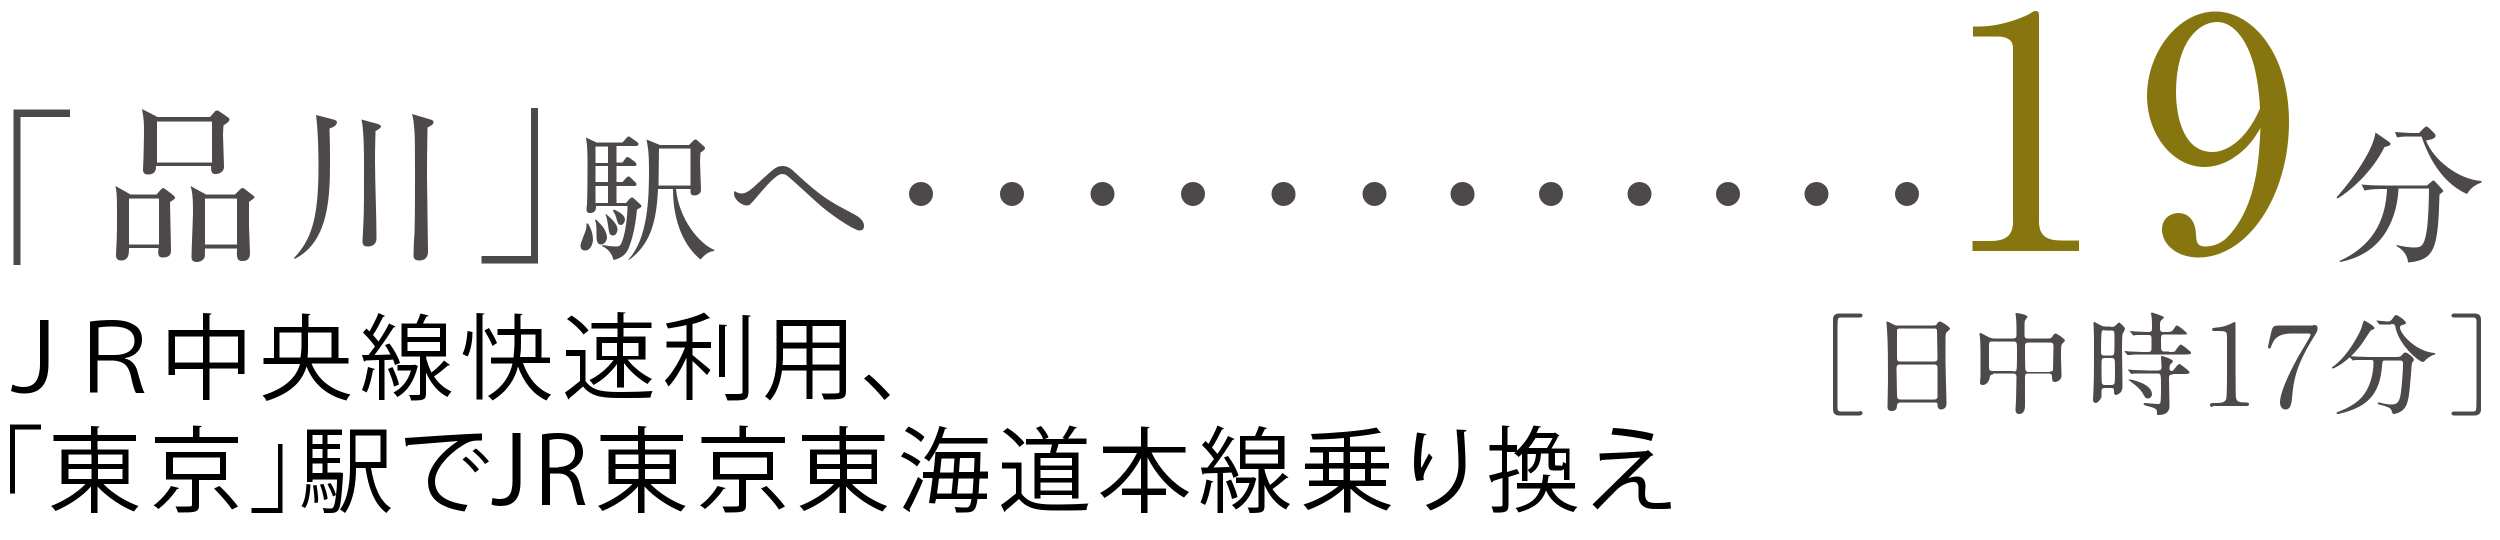 <svg version="1.1" id="レイヤー_1" xmlns="http://www.w3.org/2000/svg" x="0" y="0" viewBox="0 0 500 108" xml:space="preserve"><style>.st0{fill:#4c4948}</style><path class="st0" d="M371.9 82.2c.2 0 .6 0 .6.4s-.4.5-.7.5h-3.9c-.3 0-1.3 0-1.3-1.2v-18c0-.8.4-1.2 1.3-1.2h4c.2 0 .6 0 .6.4s-.4.4-.6.4h-3.8c-.1 0-.4 0-.5.3-.1.2-.1 2.2-.1 2.6v15.3c0 .3.2.6.6.6h3.8zm8.2-1.7c-.1 0-.6 0-.7.5 0 .6-.1 1.2-1.1 1.2-.7 0-.8-.5-.8-.8 0-.1.1-4.6.1-5.4 0-2.4 0-7.8-.2-10.1 0-.2-.1-1.1-.1-1.4 0-.1 0-.2.1-.2s.2 0 1.1.5c.6.3.7.3 1.1.3h6.9c.5 0 .7 0 .8-.2.3-.5.4-.6.7-.6.3 0 2 1.1 2 1.4 0 .2-.1.2-.5.6-.3.2-.4.4-.4 1.5v4.8c0 1.3.2 7 .2 8.1 0 .8-.5 1.2-1.1 1.2-.1 0-.7 0-.7-.9 0-.4 0-.5-.5-.5h-6.9zm6.7-8.2c.7 0 .7-.4.7-.7 0-.3-.1-5.5-.1-5.6-.1-.3-.4-.3-.6-.3h-6.9c-.3 0-.5.2-.5.3v5.5c0 .4 0 .8.6.8h6.8zm0 7.6c.2 0 .6 0 .7-.5v-5.6c0-.5 0-.9-.7-.9H380c-.6 0-.7.3-.7.8 0 .7.1 4.4.1 5.2 0 .7.1 1 .7 1h6.7zm11.8-5c-.6 0-.6.3-.7.8-.1.6-.7 1.3-1.3 1.3-.6 0-.6-.3-.6-.6 0-.2.1-.9.1-1.1v-3.6c0-1.4 0-2.9-.1-4.1 0-.1-.1-.7-.1-.8 0-.1 0-.2.1-.2.2 0 .4.1 1.7.8.4.2.7.3 1.2.3h3.7c.7 0 .7-.4.7-.8 0-.7 0-2.7-.1-3.4 0-.1-.1-.7-.1-.8 0-.1.1-.1.2-.1.2 0 2.2.3 2.2.8 0 .1-.5.6-.5.7-.1.4-.1.6-.1 2.9 0 .3 0 .7.6.7h4.2c.2 0 .5 0 .7-.3.4-.6.5-.7.7-.7.3 0 1.9 1.1 1.9 1.4 0 .1-.5.6-.6.7-.2.3-.2.6-.2 2.8 0 .5.1 2.7.1 3.2s0 .7-.2 1c-.4.5-1 .6-1.1.6-.6 0-.6-.5-.6-1.1 0-.2 0-.6-.7-.6h-4c-.4 0-.7 0-.7.7V81c0 .5 0 1.8-1.2 1.8-.7 0-.7-.7-.7-.9 0-.2.1-1.4.1-1.7 0-.8.1-4 .1-4.7 0-.5-.1-.8-.7-.8h-4zm4.1-.6c.2 0 .5 0 .6-.3.1-.3.1-3.1.1-3.7 0-1.8 0-2-.7-2h-4.2c-.7 0-.7.2-.7 1.1v4c0 .6.1.8.7.8h4.2zm7.3 0c.2 0 .5 0 .6-.3 0-.2.1-4.4.1-4.8 0-.5-.2-.7-.7-.7h-4.3c-.7 0-.7.4-.7.8 0 .6 0 4.5.1 4.7.1.3.3.4.6.4h4.3zm12.2-8.9c.3 0 .6 0 .9-.3.5-.5.6-.6.7-.6.2 0 1.2 1 1.2 1.2 0 .2-.4 1-.5 1.1-.1.8-.1 2.5-.1 2.9 0 1.2.1 6.3.1 7.4 0 .3 0 1-.4 1.4-.3.3-.8.5-.9.5-.4 0-.4-.5-.4-.7 0-.5 0-.7-.6-.7h-1.3c-.5 0-.6.3-.6.6v1.1c-.1.6-.8 1.3-1.1 1.3-.6 0-.6-.5-.6-.7s.1-1.6.1-2c.1-2.4.1-4 .1-10.3 0-.5-.1-2.6-.1-3 0-.1 0-.2.1-.2.2 0 .5.2 1 .5.6.3.8.4 1.2.4h1.2zm0 11.6c.2 0 .5 0 .7-.3.1-.2.1-2 .1-2.4 0-.8 0-2.2-.1-2.4-.1-.1-.2-.3-.5-.3h-1.5c-.6 0-.6.2-.6 2 0 .6 0 2.9.1 3.1.1.2.3.3.5.3h1.3zm-1.3-11c-.2 0-.3 0-.5.2s-.2 3.4-.2 4c0 .5 0 .9.6.9h1.4c.1 0 .5 0 .6-.3.1-.2.1-2.6.1-3 0-1.6 0-1.7-.7-1.7h-1.3zm12.9 4.4c1.1 0 1.2 0 1.5-.6.2-.2.6-.9.9-.9.1 0 .7.5.9.6 1.1.9 1.1.9 1.1 1.1 0 .3-.5.3-1.2.3h-8.5c-1.1 0-2 0-2.4.1h-.5c-.1 0-.1 0-.2-.1l-.4-.5c-.1-.1-.1-.1-.1-.2h.1c.2 0 .9.1 1 .1.8 0 1.9.1 2.7.1h.9c.7 0 .7-.4.7-.7v-2.1c0-.6-.4-.6-.6-.6h-2.5c-.1 0-.4.1-.5.1-.1 0-.1-.1-.2-.2l-.4-.5-.1-.1s0-.1.1-.1c.2 0 .9.1 1 .1.8 0 1.8.1 2.6.1.2 0 .7 0 .7-.6 0-1 0-1.9-.1-2.5 0-.1-.1-.5-.1-.6 0-.1.1-.2.2-.2 0 0 2.4.7 2.4 1 0 .1-.5.5-.6.6-.2.2-.2.7-.2.9 0 1.4 0 1.4 1 1.4.9 0 1.3 0 1.6-.4.6-.9.6-.9.8-.9.3 0 2 1.4 2 1.6 0 .2-.1.2-1.1.2h-3.5c-.6 0-.6.4-.6.9 0 1.8 0 2 .1 2.2.1.3.4.3.6.3h.9zm.8 4.5c-.7 0-.8.2-.8.8 0 .9.1 4.7.1 5.5 0 1.8-1.8 1.8-2.2 1.8-.2 0-.3 0-.3-.3 0-.6 0-.9-.9-1.2-.2-.1-1.2-.3-1.4-.4-.1 0-.4-.2-.4-.3 0-.1.1-.2.3-.2.1 0 2.1.2 2.5.2.4 0 .5 0 .6-.4 0-.2.1-.4.1-2.8 0-2.9 0-2.9-.8-2.9h-4.6c-.1 0-.4.1-.5.1-.1 0-.1-.1-.2-.2l-.4-.5-.1-.1s0-.1.1-.1c.2 0 .9.1 1 .1 1 0 2 .1 3.1.1h1.8c.7 0 .7-.4.7-.8 0-.3-.1-1.8-.1-1.8 0-.2 0-.3.2-.3.1 0 2.2.6 2.2 1.1 0 .1-.6.6-.6.7 0 .1-.1.2-.1.7 0 .4.2.5.4.5.3 0 .3-.1.9-.8.2-.3.5-.6.7-.6.1 0 .2.1.9.6 1.1.9 1.1.9 1.1 1.1 0 .3-.5.3-1.2.3h-2.1zm-5 4.8c-.5 0-.6-.2-1.1-1.1-.6-1-1.6-1.7-2-2-.1-.1-.8-.6-.8-.6 0-.1.1-.1.2-.1.4 0 4.5.8 4.5 3 0 .3-.3.8-.8.8zm12.9 1.7c-.5 0-.5-.3-.5-.4 0-.4.3-.4 1.1-.4 1.2 0 1.8-.1 2.1-.7.2-.4.2-4.3.2-5.1v-7.5c0-1.1-.3-1.1-2.2-1.1-.5 0-.8 0-.8-.3s.2-.3.9-.4c.5 0 1.7-.2 2.5-.6.2 0 .9-.5 1.1-.5.2 0 .2.1.2 1.1v4.2c0 1 0 9.7.1 9.9.2.7.5.9 2.1.9.2 0 .5 0 .5.4 0 .3-.4.3-.6.3h-6.7zM462.6 65c.5 0 .9 0 .9.6 0 .5-.1.7-.2.9-4 6.3-4.6 9.3-4.9 13.2-.1.8-.2 2.2-1.3 2.2-.8 0-1.1-.8-1.1-1.4 0-2.5 2.8-7.6 3.6-9.1.4-.7 2.5-4.1 2.5-4.4s-.2-.3-.6-.3h-3.1c-2.6 0-3.5.9-4 2.2-.3.7-.3.8-.5.8s-.3-.1-.3-.3c0-.1.5-2.5.6-2.8.3-1.2.4-1.5 1.6-1.5h6.8zm12.3.6c0 .2-.2.3-.6.4-.2.1-.6.7-1.1 1.5-2.6 4.3-6.2 6.2-6.7 6.2-.1 0-.1 0-.1-.1s0-.2.5-.5c3-2.4 4.7-6.1 5.1-6.8.2-.3.7-2.2.8-2.2 0-.1 2.1 1.1 2.1 1.5zm2.2 6.5c-.6 0-.6 0-.7 1.2-.2 2-.6 5.9-4.5 8-1.8 1-4.2 1.5-4.3 1.5-.1 0-.3 0-.3-.2 0-.1.1-.2.5-.3 1.6-.6 3.4-1.6 4.4-2.7 1.7-1.7 2.5-4.7 2.5-7.1 0-.5-.2-.5-.6-.5h-3c-.1 0-.4.1-.5.1-.1 0-.1-.1-.2-.2l-.5-.5-.1-.1s0-.1.1-.1c.2 0 .8.1 1 .1 1.1 0 2 .1 3.1.1h4.9c1 0 1.1 0 1.5-.4.3-.4.5-.5.7-.5.4 0 1.7 1 1.7 1.5 0 .1-.4.5-.4.6-.1.2-.2 2.8-.3 3.3-.2 2.7-.4 4.6-1.1 5.6-.6 1-2 1.3-2.3 1.3-.2 0-.2-.1-.4-.7-.1-.5-.9-.8-2.1-1.1-.5-.1-.7-.2-.7-.4 0-.1.2-.1.2-.1.2 0 .8.1.9.2 1.2.2 1.3.2 1.6.2 1.1 0 1.7-.2 2-2.5.2-1.7.4-4.3.4-5.5 0-.6 0-.8-.7-.8h-2.8zm1.1-7.2H476s-.1 0-.2-.1l-.4-.5s-.1-.1-.1-.2h.1c.1 0 .8.1.9.1.2 0 1.2.1 1.3.1.5 0 .8-.4.9-.6.5-.6.5-.7.7-.7.3 0 2 1.1 2 1.6 0 .2-.1.2-.7.4-.1 0-.5.1-.5.5 0 1.2 3 4.7 6.8 5.1.1 0 .3 0 .3.2 0 .1-.6.2-.7.3-.6.3-1.1.7-1.4 1 0 .1-.3.3-.4.3-.8 0-4.5-3.1-5.4-6.5-.2-1-.3-1.1-.8-1.1h-.2zm12.7-1.4c-.2 0-.6 0-.6-.4s.4-.4.6-.4h4c.3 0 1.3 0 1.3 1.2v18c0 .8-.5 1.2-1.3 1.2h-4c-.2 0-.6 0-.6-.4s.4-.4.6-.4h3.8c.1 0 .4 0 .5-.3.1-.2.1-2.2.1-2.6V64.1c0-.3-.2-.6-.6-.6h-3.8zM4.1 23.3V53H2.7V21.9H14v1.5H4.1zM34 40.4c0 1.5.2 8.2.2 9.6 0 .5 0 1.5-1.6 1.5-.8 0-1.1-.3-.9-1.9h-5.9c0 1.1 0 2.5-1.6 2.5-1 0-1-.8-1-1.2 0-.3.1-1.8.1-2.1.1-1.6.1-3.7.1-6.1 0-4-.1-4.4-.3-5.5l3 1.7h5.2l.8-.9c.2-.2.4-.4.5-.4.2 0 .4.2.7.4l1.3 1c.2.2.4.3.4.5.1.2-.3.5-1 .9zm-2.2-.7h-6v9.2h6v-9.2zm12.9-14.6c0 .5-.1 1-.1 1.8 0 1 .2 5.5.2 6.4 0 1.5-1.6 1.5-1.7 1.5-.8 0-.9-.5-.9-1.6h-11c0 .6 0 1.7-1.6 1.7-1 0-1-.7-1-1 0-.7.1-1.7.1-2.3 0-.8.1-3.1.1-5.1 0-1.7 0-2.7-.4-4.7l3.1 1.6H42l.8-.9c.2-.3.4-.4.6-.4.2 0 .4.1.8.4l1.3.9c.2.1.4.3.4.5 0 .4-.5.7-1.2 1.2zm-2.3-.8h-11v8.2h11v-8.2zm7.4 16.1v4.9c0 .2.2 5.2.2 5.4 0 1.5-1.1 1.5-1.6 1.5-1 0-1.1-.7-1-2.5H41c0 1.2 0 1.8-.2 2-.3.4-.8.7-1.4.7-1.1 0-1.1-.7-1.1-1 0-1.4.3-7.8.3-9.1 0-3.4-.2-4.1-.5-5.1l3.1 1.7H47l.9-.9c.3-.3.4-.4.6-.4s.5.2.7.4l1.3 1c.2.1.4.3.4.5-.1.2-.6.5-1.1.9zm-2.4-.7H41v9.2h6.4v-9.2zm18.5-14c.1 2.7.1 4.9.1 6.2 0 7.2-.1 16.4-7.1 19.9l-.1-.2c3.4-3.6 4.9-7.7 4.9-18.3 0-3-.1-7.5-.5-10.3l3.5.9c.4.1.7.3.7.6-.1.4-.3.8-1.5 1.2zm9.2.5c0 1-.1 2.9-.1 5.9 0 4.3.3 11.2.3 15.5 0 1.7-1.5 1.7-1.8 1.7-1 0-1-.7-1-1.1 0-.3.2-3.5.2-4 .1-2.4.1-4.4.1-10.8 0-2.8 0-7.1-.5-9.5l3.3.9c.3.1.6.3.6.5s-.3.5-1.1.9zm10.4-.7c-.1 4.6-.1 7.7-.1 9.7 0 2.4.2 12.9.2 15 0 .5 0 1.9-1.8 1.9-1.1 0-1.1-.8-1.1-1.1 0-.7.1-3.6.2-4.2.1-4 .1-8 .1-12 0-5.8 0-8-.2-9.6-.1-1.2-.2-1.7-.4-2.4l3.7 1.1c.4.1.6.3.6.5 0 .5-.4.7-1.2 1.1zm10.8 27.2v-1.5h9.9V21.6h1.4v31.1H96.3zm20.7-2.6c-.6 0-.9-.4-.9-1 0-.5 1-2.8 1.1-3.2.1-.5.1-.9.1-1.2h.3c.5.8 1 1.9 1 3.4-.1.6-.4 2-1.6 2zm10.4-8.2c-.4 4.4-1.3 6.8-1.7 7.8-.6 1.4-1.7 2-3 2.3-.4-1.8-1.7-2.5-2.3-2.8l.1-.2c1.6.3 2.7.3 2.7.3.6 0 .8-.1 1.1-.7.8-1.8 1.2-5.5 1.2-7.4h-6.3c0 .5 0 1.4-1.2 1.4-.6 0-.7-.3-.7-.8 0-.2.1-.8.1-1 .1-1.8.1-6.7.1-8.6 0-1 0-3-.3-4.7l2.1 1h5.2l.7-.8c.2-.2.3-.4.5-.4s.3.1.6.3l1.1.8c.2.1.3.3.3.5s-.3.3-.5.3h-3.9v3.3h1.2l.5-.7c.2-.3.3-.4.5-.4.1 0 .3.1.6.3l.9.7c.1.1.3.3.3.5 0 .3-.3.3-.5.3h-3.5v3.2h1.2l.7-.8c.2-.2.3-.3.5-.3s.3.1.5.3l.8.8c.2.1.3.3.3.5s-.2.3-.4.3h-3.6v3.4h1.9l.7-.8c.2-.2.3-.3.5-.3s.3.1.6.4l1.1 1c.1.1.2.2.2.4-.1.2-.7.5-.9.6zm-7.2 7c-.9 0-.9-1.2-.9-1.8 0-1.7 0-2.3-.3-3.1l.2-.1c.2.2 1.2 1.2 1.4 1.5.7 1 .8 1.8.8 2.2-.1.8-.7 1.3-1.2 1.3zm1.4-19.6h-2.5v3.3h2.5v-3.3zm0 3.9h-2.5v3.2h2.5v-3.2zm0 4h-2.5v3.4h2.5v-3.4zm1 9.9c-.7 0-.8-.5-1-2.1-.1-.6-.2-1.4-.5-2.1l.1-.1c1.5 1.3 2.3 2.1 2.3 3.2-.1.5-.3 1.1-.9 1.1zm1.6-2.1c-.6 0-.7-.5-1-1.6-.2-.7-.5-1-.6-1.3l.2-.2c1.3.6 2.2 1.2 2.2 2.1-.1.5-.4 1-.8 1zm18.6 5.2c-1.4.1-2.3 1.3-2.7 1.7-3.2-2.6-5.5-7.4-5.5-14.1h-3c-.3 6.9-1.7 11.2-5.8 14.2l-.1-.1c3.9-4.3 4.1-12.2 4.1-18 0-3.5-.2-4.4-.5-6L132 29h5.8l.8-.8c.2-.2.3-.3.5-.3s.3.1.5.3l1.1 1c.2.1.3.3.3.5s-.5.6-.9.8c0 .5-.1 1-.1 1.8 0 .9.2 4.9.2 5.7s-.9 1.1-1.3 1.1c-.9 0-.8-.6-.8-1.3h-2.9c.6 6.1 4.7 11 7.7 12.2l-.1.2zm-4.7-20.5h-6.3c0 1.1-.1 6.3-.1 7.4h6.4v-7.4zm33.8 16.4c-1.2 0-6.5-3.7-8.5-5.6-.8-.7-5-4.6-5.9-5.3-.1-.1-.5-.4-1.1-.4-1.2 0-3.5 2.8-4.7 4.2-1.6 1.9-1.8 2.1-2.3 2.1-1 0-2.6-1.1-2.6-2.4 0-.1 0-.3.1-.5.3.2.8.5 1.5.5.9 0 2.1-1 3-1.9.5-.4 2.5-2.3 2.9-2.6.8-.7 1.4-1 2.2-1 1 0 1.7.5 2.5 1.3 5.4 5 6.8 5.7 11.9 8.4.5.3 1.9 1 1.9 2.3 0 .9-.7.9-.9.9zm12.3-4.9c-1.3 0-2.4-1.1-2.4-2.4 0-1.4 1.1-2.4 2.4-2.4 1.3 0 2.4 1 2.4 2.4 0 1.3-1.1 2.4-2.4 2.4zm18.2 0c-1.3 0-2.4-1.1-2.4-2.4 0-1.4 1.1-2.4 2.4-2.4 1.3 0 2.4 1 2.4 2.4 0 1.3-1.1 2.4-2.4 2.4zm18.1 0c-1.3 0-2.4-1.1-2.4-2.4 0-1.4 1.1-2.4 2.4-2.4 1.3 0 2.4 1 2.4 2.4 0 1.3-1.1 2.4-2.4 2.4zm18.1 0c-1.3 0-2.4-1.1-2.4-2.4 0-1.4 1.1-2.4 2.4-2.4 1.3 0 2.4 1 2.4 2.4 0 1.3-1.1 2.4-2.4 2.4zm18.1 0c-1.3 0-2.4-1.1-2.4-2.4 0-1.4 1.1-2.4 2.4-2.4 1.3 0 2.4 1 2.4 2.4.1 1.3-1.1 2.4-2.4 2.4zm18.2 0c-1.3 0-2.4-1.1-2.4-2.4 0-1.4 1.1-2.4 2.4-2.4 1.3 0 2.4 1 2.4 2.4 0 1.3-1.1 2.4-2.4 2.4zm17.6 0c-1.3 0-2.4-1.1-2.4-2.4 0-1.4 1.1-2.4 2.4-2.4 1.3 0 2.4 1 2.4 2.4.1 1.3-1.1 2.4-2.4 2.4zm17.7 0c-1.3 0-2.4-1.1-2.4-2.4 0-1.4 1.1-2.4 2.4-2.4 1.3 0 2.4 1 2.4 2.4 0 1.3-1.1 2.4-2.4 2.4zm17.7 0c-1.3 0-2.4-1.1-2.4-2.4 0-1.4 1.1-2.4 2.4-2.4 1.3 0 2.4 1 2.4 2.4 0 1.3-1.1 2.4-2.4 2.4zm17.7 0c-1.3 0-2.4-1.1-2.4-2.4 0-1.4 1.1-2.4 2.4-2.4 1.3 0 2.4 1 2.4 2.4 0 1.3-1.1 2.4-2.4 2.4zm17.7 0c-1.3 0-2.4-1.1-2.4-2.4 0-1.4 1.1-2.4 2.4-2.4 1.3 0 2.4 1 2.4 2.4 0 1.3-1.1 2.4-2.4 2.4zm18.1 0c-1.3 0-2.4-1.1-2.4-2.4 0-1.4 1.1-2.4 2.4-2.4 1.3 0 2.4 1 2.4 2.4 0 1.3-1.1 2.4-2.4 2.4z"/><path d="M394.6 48.2h3.5c3.3 0 4.5-1.3 4.5-3.9V9.6c0-2-1.9-2.3-3.1-2.3h-4.9v-2h1.2c4.9 0 9.7-2.2 10.4-2.7.4-.3.6-.4.9-.4.6 0 .7.4.7.9v41.1c0 2.8 1.3 3.9 4.5 3.9h3.5v2.1h-21.3v-2zm51.9-16.5c-1.3.8-3.3 1.7-5.6 1.7-6.3 0-11.5-6.4-11.5-14.2 0-8.8 6.3-16.9 13.7-16.9 7.3 0 14.7 8.3 14.7 22.1 0 14.8-8.3 27.1-18.1 27.1-4.3 0-7.3-2.6-7.3-5.6 0-2.3 1.8-3.3 3.3-3.3 1.3 0 3.4.8 3.5 4.4.1 1.4.2 2.3 1.9 2.3s3.5-.8 4.7-2.2c5.7-6.3 6-15.8 6.3-21.5-1.2 2-2.5 4.1-5.6 6.1zm2.1-23.8c-1.1-1.7-2.8-3.5-5.2-3.5-3.4 0-8.2 3.6-8.2 14.1 0 2.9.7 11.9 7.3 11.9 2.4 0 6.5-1.8 9.5-8.7-.2-3.5-.7-9.6-3.4-13.8z" fill="#877610"/><path class="st0" d="M476.9 29.4c-2.5 5.1-7.1 9-9.4 10.3l-.2-.2c4.2-4.8 6.6-9 7.3-11.1.3-.8.4-1.4.5-1.9l2.6 1.8c.2.1.4.3.4.5.1.3-.7.5-1.2.6zm11 9.5c-.3 10.9-.9 13.1-6.3 13.6-.1-1.9-1.6-2.9-2.3-3.3V49c1.3.3 2.6.5 3.5.5 1.5 0 2-.3 2.5-3.1.4-2.2.5-7.3.5-8.7h-6.1c-.2 4.7-2.2 12.9-11.7 14.7l-.1-.2c6.1-2.8 9.2-7.4 9.5-14.4h-.9c-.8 0-2.2 0-3.6.3l-.6-1.2c1.9.2 3.7.2 4.6.2h8.5l.8-.7c.2-.2.4-.3.5-.3.2 0 .3.2.4.3l1.2 1.3c.2.2.3.3.3.5.2 0 .1.1-.7.7zm5.5-.1c-3.2-1.4-6.8-4.7-9.1-11.5h-2.4c-1.5 0-2.1.1-2.5.2l-.4-1.1c1.4.1 2.7.2 3.3.2h1.5l1-1c.3-.3.4-.3.5-.3.2 0 .3.2.5.3l1.1 1.1c.2.2.2.3.2.5 0 .6-1.4.8-1.9.9 1.5 3.9 6.5 7.8 11.1 8.1v.3c-1.7.6-2.4 1.5-2.9 2.3z"/><path d="M8.2 64h1.5v8.7c0 4.7-2.1 6-4.9 6-.9 0-1.9-.2-2.6-.5l.3-1.3c.6.3 1.3.5 2.2.5 1.7 0 3.3-.8 3.3-4.7V64zm9.9.3c1.2-.2 2.9-.3 4.3-.3 2.3 0 3.7.4 4.9 1.3.7.6 1.1 1.5 1.1 2.6 0 1.9-1.3 3.4-3.4 3.7v.1c1.4.3 2.2 1.4 2.5 2.6.6 2.2 1 3.6 1.4 4.3h-1.7c-.3-.4-.6-1.4-1.1-3.7-.5-1.8-1.3-2.6-3.4-2.8h-3.2v6.4H18V64.3zm1.5 6.7h3.3c2.6 0 4-1.1 4-2.8 0-2-1.6-2.9-4.4-2.9-1.4 0-2.3.1-2.8.2V71zm22.3-5h7v8.8h-1.3v-1.1h-5.7V80h-1.3v-6.2H35V75h-1.3v-9h6.9v-3.4l1.7.1c0 .1-.1.2-.4.3v3zM35 72.5h5.6v-5.2H35v5.2zm6.9 0h5.7v-5.2h-5.7v5.2zm27.7.2h-7.3c1.3 3.2 3.8 5.3 7.8 6.2-.3.3-.7.8-.8 1.2-4-1-6.6-3.3-8-6.8-.8 2.8-2.9 5.3-8 6.9-.1-.3-.5-.9-.8-1.1 4.8-1.5 6.8-3.8 7.5-6.3h-7.3v-1.2h2.1v-6.2h5.6v-2.7l1.7.1c0 .1-.1.2-.4.3v2.3h6v6.2h2v1.1zm-13.7-1.2h4.2c.1-.8.2-1.6.2-2.4v-2.6h-4.4v5zm10.4-5h-4.7v2.6c0 .8 0 1.6-.1 2.4h4.8v-5zm11.6 2.2c.9 1.2 1.8 2.8 2.1 3.9l-1 .4c-.1-.3-.2-.7-.4-1.1-.6.1-1.2.1-1.7.1v8h-1.1v-8c-1 0-2 .1-2.7.1 0 .1-.1.2-.3.2l-.4-1.3h1.3c.4-.5.8-1.1 1.3-1.7-.6-.9-1.6-2-2.4-2.8l.7-.8.6.6c.6-1.1 1.4-2.6 1.8-3.7l1.3.6c-.1.1-.2.2-.4.2-.5 1-1.3 2.6-2 3.6.4.5.8.9 1.1 1.3.8-1.2 1.6-2.5 2.1-3.6l1.3.6c-.1.1-.2.2-.4.2-1 1.6-2.5 3.8-3.8 5.5l3.2-.1c-.3-.6-.7-1.3-1.1-1.9l.9-.3zM75 73.8c-.1.1-.2.2-.4.2-.3 1.6-.7 3.4-1.3 4.5-.3-.2-.7-.4-.9-.5.5-1.1.9-2.9 1.2-4.6l1.4.4zm3.5-.4c.5 1.1 1.1 2.5 1.3 3.5-.2.1-.4.2-1 .4-.2-1-.7-2.4-1.2-3.5l.9-.4zm4.4-.5l.7.3c0 .1-.1.1-.1.2-.7 2.9-2.1 4.9-4 6-.2-.3-.6-.7-.8-.9 1.6-.8 2.9-2.3 3.5-4.4h-2.7V73h3.3l.1-.1zm2.3-1.7c0 .8.7 2.5 1.1 3.3.9-.7 1.9-1.6 2.5-2.4.9.7 1.1.8 1.2.9-.1.1-.2.1-.4.1-.7.6-1.9 1.6-2.8 2.2.8 1.2 1.9 2.3 3.5 3-.2.2-.6.7-.8 1.1-2.2-1.1-3.5-3.1-4.3-4.9v4.2c0 1.3-.5 1.4-3 1.4 0-.3-.2-.8-.4-1.1h1.9c.2 0 .3-.1.3-.3v-7.4h-3.7v-6.6h3c.3-.6.6-1.4.8-2l1.6.4c0 .1-.2.2-.4.2-.2.4-.5.9-.7 1.4h4.6v6.6h-4zm-3.7-5.6v1.8H88v-1.8h-6.5zm0 2.8v1.8H88v-1.8h-6.5zm13-2c0 1.6-.3 3.7-1 4.9l-1-.5c.6-1.1.9-3 1-4.6l1 .2zm.8-3.8l1.6.1c0 .1-.1.2-.4.2v17h-1.2V62.6zm2.5 3c.6 1 1.3 2.2 1.6 3l-.9.6c-.3-.8-1-2.1-1.6-3.1l.9-.5zm12.2 7h-5.4c1 2.9 2.9 5.3 5.6 6.3-.3.3-.7.8-.9 1.2-2.7-1.2-4.6-3.7-5.7-6.8-.6 2.4-2 4.9-5.1 6.8-.2-.3-.6-.7-.9-.9 3.1-1.8 4.4-4.2 4.9-6.5h-4.3v-1.2h4.5c.1-1.1.2-2.1.2-3.1V67h-3.4v-1.2h3.4v-3.1l1.6.1c0 .1-.1.2-.4.3v2.7h4.2v5.7h1.7v1.1zm-5.8-5.7v1.4c0 1 0 2-.2 3.1h3.1v-4.5h-2.9zm12.9 3.2v6.1c1.5 2.2 4.1 2.2 7.5 2.2 2 0 4.4-.1 5.9-.2-.1.3-.4.9-.4 1.3-1.3.1-3.4.1-5.2.1-3.9 0-6.4 0-8.3-2.3-.9.8-1.9 1.7-2.7 2.3 0 .2 0 .2-.2.3l-.7-1.4c.9-.6 2-1.5 3-2.3v-5h-2.8V70h3.9zm-2.8-7c1.3.8 2.7 2 3.4 3l-1 .8c-.6-.9-2-2.2-3.3-3.1l.9-.7zm9.1 14.6v-4.9c-1.2 1.7-3 3.3-4.7 4.2-.2-.3-.5-.7-.8-1 1.7-.8 3.6-2.3 4.8-4h-3.4v-4.6h4.2v-1.7h-5.2v-1.1h5.2v-2.2l1.6.1c0 .1-.1.2-.4.2v1.8h5.6v1.1h-5.6v1.7h4.4v4.6h-3.6c1.2 1.6 3.2 3.1 4.9 3.9-.3.2-.7.7-.9 1-1.6-.9-3.5-2.5-4.7-4.2v4.9h-1.4zm-3-9.1v2.6h3v-2.6h-3zm7.3 0h-3.1v2.6h3.1v-2.6zm14.3-5c-.1.1-.2.1-.4.1-.8.4-1.9.8-3.1 1.1v3.6h3.7v1.2h-3.7V71c.9.7 3 2.5 3.6 3l-.7 1c-.6-.6-1.9-1.9-2.9-2.8V80h-1.2v-8.5c-1 2.2-2.3 4.5-3.6 5.8-.2-.4-.5-.9-.7-1.2 1.5-1.5 3.1-4.2 4-6.6h-3.7v-1.2h4V65c-1.2.3-2.5.5-3.7.7-.1-.3-.3-.7-.4-1 2.7-.5 6-1.3 7.6-2.2l1.2 1.1zm1.8 1.3l1.6.1c0 .1-.1.2-.4.3v10.1h-1.2V64.9zm4.7-1.9l1.6.1c0 .2-.1.2-.4.3v15c0 .9-.3 1.3-.8 1.5-.6.2-1.6.2-3.4.2-.1-.3-.3-.9-.5-1.3h1.9c1.5 0 1.6 0 1.6-.5V63zm20.7 1v14.2c0 1.7-.8 1.7-4.4 1.7-.1-.3-.3-.9-.5-1.2h1.9c1.6 0 1.7 0 1.7-.5v-4.1h-5.4v5.7h-1.2v-5.7h-4.9c-.3 2.1-.9 4.3-2.4 6-.2-.2-.7-.7-1-.8 2.1-2.4 2.3-5.7 2.3-8.4V64h13.9zm-12.6 6.9c0 .7 0 1.3-.1 2.1h4.8v-3.3h-4.7v1.2zm4.7-5.7h-4.7v3.3h4.7v-3.3zm6.6 3.3v-3.3h-5.4v3.3h5.4zm-5.4 4.4h5.4v-3.3h-5.4v3.3zm11.3 2c1.4 1.1 3.2 3 4.2 4.1l-1.1 1c-.9-1.2-2.8-3.2-4.1-4.3l1-.8zM2 98.7V84.9h6.2v1H3v12.8H2zm23.8-1.9h-5.1c1.7 1.8 4.6 3.6 7 4.4-.3.3-.7.8-.9 1.1-2.5-1-5.4-2.9-7.3-5v5.3h-1.3v-5.3c-1.8 2.1-4.7 3.9-7.1 4.9-.2-.3-.6-.8-.9-1 2.4-.9 5.2-2.6 6.9-4.4h-4.8v-6.9h5.9v-1.7h-7.5V87h7.5v-1.8l1.7.1c0 .1-.1.2-.4.3V87h7.7v1.2h-7.7v1.7h6.2v6.9zm-12.1-5.9v1.9h4.6v-1.9h-4.6zm0 2.9v2h4.6v-2h-4.6zm10.8-2.9h-4.9v1.9h4.9v-1.9zm0 4.9v-2h-4.9v2h4.9zm11.3 1.8c-.1.2-.2.2-.4.2-.8 1.3-2.3 2.9-3.7 4-.2-.2-.7-.6-1-.7 1.4-1 2.8-2.6 3.5-3.9l1.6.4zm11.8-10.2v1.2H31v-1.2h7.6v-2.3l1.7.1c0 .2-.1.2-.4.3v1.9h7.7zM45.3 96h-5.5v5c0 1.5-.7 1.5-4.2 1.5-.1-.4-.3-.8-.5-1.2h2.1c1.1 0 1.2 0 1.2-.4v-5h-5.2v-5.5h12V96zm-10.7-4.5v3.3H44v-3.3h-9.4zm11.8 10.4c-.7-1.1-2.3-2.9-3.6-4.2l1.1-.5c1.3 1.2 2.9 3 3.7 4.1l-1.2.6zm10.1-13.1v13.8h-6.2v-1h5.3V88.8h.9zm5.6 8.1c-.1 1.7-.3 3.6-1.1 4.7l-.7-.4c.7-1 .9-2.7 1-4.4l.8.1zm5.9-2.4l.6.1v.4c-.3 4.8-.5 6.5-1 7.1-.4.4-.7.5-1.6.5h-1.2c0-.3-.1-.8-.3-1 .7.1 1.4.1 1.6.1.5 0 .8-.1 1.1-2.7l-.6.3c-.2-.7-.7-1.7-1.1-2.5l.6-.2c.5.7.9 1.7 1.1 2.4.1-.8.2-1.8.2-3.1h-4.9v.5h-1.1V85.9h7V87h-2.9v1.8H68v1h-2.5v1.8H68v1h-2.5v1.9H68zM64.5 87h-2v1.8h2V87zm0 4.6v-1.8h-2v1.8h2zm-2 1.1v1.9h2v-1.9h-2zm.4 7.9c0-1-.1-2.4-.3-3.5l.7-.1c.2 1.1.4 2.5.3 3.5l-.7.1zm1.8-3.8c.4 1 .8 2.2.8 3l-.7.2c-.1-.8-.4-2.1-.8-3.1l.7-.1zm12.6-3.2h-3.1c.6 3.6 1.7 6.6 4 8-.3.2-.7.7-.9 1-2.4-1.7-3.6-5-4.2-9h-1.9c0 2.8-.4 6.5-2.2 9-.2-.2-.7-.5-1-.7 1.8-2.5 2-6 2-8.8v-7.2h7.3v7.7zm-1.2-6.5h-5v5.3h5v-5.3zm4.9.5c1.4-.1 13-.9 15.4-.9v1.4h-.7c-1.1 0-2 .2-3.2 1-2.8 1.7-5.5 4.7-5.5 7.1 0 2.6 1.8 4.2 6.5 4.8l-.6 1.3c-5.3-.8-7.3-2.8-7.3-6.1 0-2.6 2.6-5.8 6-8-2.1.2-7.6.6-10 .8-.1.2-.3.3-.4.3l-.2-1.7zm12.2 3.7c.9.7 2 1.8 2.6 2.6l-.8.6c-.5-.8-1.7-2-2.5-2.6l.7-.6zm2-1.6c.9.7 2 1.8 2.6 2.6l-.8.5c-.5-.8-1.6-1.9-2.5-2.6l.7-.5zm8.9 6.7c0 3.7-1.7 4.8-4 4.8-.6 0-1.4-.1-1.8-.3l.2-1.3c.4.1.9.2 1.4.2 1.6 0 2.6-.7 2.6-3.6v-9.6h1.6v9.8zm9.8-2.3c1.1.4 1.8 1.4 2.1 3 .5 2.1.8 3.3 1.1 3.9h-1.6c-.2-.4-.5-1.7-.9-3.4-.4-2-1.2-2.9-2.9-2.9H110v6.3h-1.6V86.9c.9-.2 2.1-.3 3.2-.3 1.9 0 3.1.4 3.9 1.2.7.6 1.1 1.6 1.1 2.7 0 1.8-1.2 3-2.7 3.6zm-2.2-.7c2 0 3.3-1.1 3.3-2.8 0-2.1-1.6-2.8-3.3-2.8-.8 0-1.4.1-1.8.2v5.5h1.8zm23.5 3.4h-5.1c1.7 1.8 4.6 3.6 7 4.4-.3.3-.7.8-.9 1.1-2.5-1-5.4-2.9-7.3-5v5.3h-1.3v-5.3c-1.8 2.1-4.7 3.9-7.1 4.9-.2-.3-.6-.8-.9-1 2.4-.9 5.2-2.6 6.9-4.4h-4.8v-6.9h5.9v-1.7h-7.5V87h7.5v-1.8l1.7.1c0 .1-.1.2-.4.3V87h7.7v1.2H129v1.7h6.2v6.9zm-12.1-5.9v1.9h4.6v-1.9h-4.6zm0 2.9v2h4.6v-2h-4.6zm10.8-2.9H129v1.9h4.9v-1.9zm0 4.9v-2H129v2h4.9zm11.2 1.8c-.1.2-.2.2-.4.2-.8 1.3-2.3 2.9-3.7 4-.2-.2-.7-.6-1-.7 1.4-1 2.8-2.6 3.5-3.9l1.6.4zM157 87.4v1.2h-16.7v-1.2h7.6v-2.3l1.7.1c0 .2-.1.2-.4.3v1.9h7.8zm-2.3 8.6h-5.5v5c0 1.5-.7 1.5-4.2 1.5-.1-.4-.3-.8-.5-1.2h2.1c1.1 0 1.2 0 1.2-.4v-5h-5.2v-5.5h12V96zM144 91.5v3.3h9.4v-3.3H144zm11.8 10.4c-.7-1.1-2.3-2.9-3.6-4.2l1.1-.5c1.3 1.2 2.9 3 3.7 4.1l-1.2.6zm19.7-5.1h-5.1c1.7 1.8 4.6 3.6 7 4.4-.3.3-.7.8-.9 1.1-2.5-1-5.4-2.9-7.3-5v5.3h-1.3v-5.3c-1.8 2.1-4.7 3.9-7.1 4.9-.2-.3-.6-.8-.9-1 2.4-.9 5.2-2.6 6.9-4.4H162v-6.9h5.9v-1.7h-7.5V87h7.5v-1.8l1.7.1c0 .1-.1.2-.4.3V87h7.7v1.2h-7.7v1.7h6.2v6.9zm-12.1-5.9v1.9h4.6v-1.9h-4.6zm0 2.9v2h4.6v-2h-4.6zm10.9-2.9h-4.9v1.9h4.9v-1.9zm0 4.9v-2h-4.9v2h4.9zm6.5-5.4c1.2.5 2.6 1.3 3.3 1.9l-.7 1c-.7-.7-2-1.5-3.2-2l.6-.9zm-.2 11.1c.9-1.5 2.1-4 3-6.1l1 .7c-.8 2-1.9 4.3-2.7 5.8.1.1.1.2.1.3 0 .1 0 .1-.1.2l-1.3-.9zm3.6-13.1c-.7-.7-2-1.6-3.2-2.2l.7-.9c1.1.5 2.5 1.4 3.2 2.1l-.7 1zm13.4 7.3h-1.7c-.1 1.2-.1 2.2-.2 3h1.7v1.1h-1.9c-.3 2.6-1 2.7-2.8 2.7h-1.5c0-.3-.1-.8-.3-1.1 1 .1 2 .1 2.4.1.6 0 .8-.5 1-1.7h-7.1l-.2.9-1.2-.1c.2-1.3.5-3.1.7-5h-1.9v-1.2h2.1c.2-1.4.3-2.8.4-4h9v.4l-.1 3.5h1.6v1.4zm-.1-7h-9.6c-.6 1.4-1.4 2.6-2.1 3.6-.2-.2-.7-.6-1-.7 1.3-1.4 2.4-3.9 3.1-6.4l1.5.4c0 .1-.2.2-.4.2l-.6 1.8h9.1v1.1zm-7.2 10c.1-.9.2-1.9.3-3h-2.8c-.1 1.1-.3 2.1-.4 3h2.9zm.4-4.2c.1-1 .1-2 .2-2.8h-2.6c-.1.9-.2 1.9-.3 2.8h2.7zm1 1.2c-.1 1.1-.2 2.2-.3 3h3.1c.1-.8.1-1.8.2-3h-3zm.3-4.1c-.1.9-.1 1.9-.2 2.8h3c0-.8.1-1.8.1-2.8H192zm12.3 1v6.1c1.5 2.2 4.1 2.2 7.5 2.2 2 0 4.4-.1 5.9-.2-.2.3-.4.9-.4 1.3-1.3.1-3.4.1-5.2.1-3.9 0-6.4 0-8.3-2.3-.9.8-1.9 1.7-2.7 2.3 0 .2 0 .2-.2.3l-.7-1.4c.9-.6 2-1.5 3-2.3v-5h-2.8v-1.2h3.9zm-2.8-7c1.3.8 2.7 2 3.4 3l-1 .8c-.6-.9-2-2.2-3.3-3.1l.9-.7zm5.3 5h3.2c.1-.5.3-1.1.4-1.7h-5.2v-1.1h3.4c-.2-.7-.8-1.5-1.4-2.2l1-.4c.6.7 1.3 1.6 1.5 2.3l-.7.3h4l-.5-.2c.5-.7 1.1-1.7 1.4-2.5l1.5.4c-.1.1-.2.2-.4.2-.4.6-.9 1.4-1.4 2h3.7v1.1h-5.6c-.1.5-.3 1.1-.5 1.7h4.5v9.2h-1.3V99h-6.3v.7h-1.2v-9.1zm7.6 2.5v-1.5h-6.3v1.5h6.3zm-6.3.9v1.6h6.3V94h-6.3zm0 4.1h6.3v-1.6h-6.3v1.6zm29-7.6h-6.8c1.6 3.3 4.4 6.4 7.5 7.9-.3.3-.7.8-1 1.1-2.9-1.6-5.6-4.6-7.3-8v6.2h3.7V99h-3.7v3.6h-1.3V99h-3.8v-1.3h3.8v-6.1c-1.8 3.4-4.5 6.3-7.3 8-.2-.3-.6-.8-.9-1 2.9-1.5 5.8-4.7 7.4-8h-6.8v-1.3h7.6v-4l1.7.1c0 .1-.1.2-.4.3v3.7h7.6v1.1zm8.5.7c.9 1.2 1.8 2.8 2.1 3.9l-1 .5c-.1-.3-.2-.7-.4-1.1-.6 0-1.1.1-1.7.1v8h-1.1v-8c-1.1 0-2 .1-2.7.1 0 .1-.1.2-.3.2l-.3-1.4h1.3c.4-.5.8-1.1 1.3-1.7-.6-.9-1.6-2-2.4-2.8l.7-.8.6.6c.6-1.1 1.4-2.6 1.8-3.7l1.3.6c-.1.1-.2.2-.4.2-.5 1-1.3 2.6-2 3.6.4.5.8.9 1.1 1.3.8-1.2 1.6-2.5 2.1-3.6l1.3.6c-.1.1-.2.2-.4.2-1 1.6-2.5 3.8-3.8 5.5l3.2-.1c-.3-.6-.7-1.3-1.1-1.9l.8-.3zm-2.9 5.1c-.1.1-.2.2-.4.2-.3 1.6-.7 3.4-1.3 4.5-.3-.2-.7-.4-.9-.5.5-1.1.9-2.9 1.2-4.6l1.4.4zm3.5-.4c.5 1.1 1.1 2.5 1.3 3.5-.2.1-.5.2-1.1.4-.2-1-.7-2.4-1.2-3.5l1-.4zm4.4-.5l.7.3c0 .1-.1.1-.1.2-.7 2.9-2.1 4.9-4 6-.2-.3-.6-.7-.8-.9 1.6-.8 2.9-2.3 3.5-4.4h-2.7v-1.1h3.3l.1-.1zm2.3-1.7c0 .8.7 2.5 1.1 3.3.9-.7 1.9-1.6 2.5-2.4.9.7 1.1.8 1.2.9-.1.1-.2.1-.4.1-.7.6-1.9 1.6-2.8 2.2.8 1.2 1.9 2.3 3.5 3-.2.2-.6.7-.8 1.1-2.2-1.1-3.5-3.1-4.3-4.9v4.2c0 1.3-.5 1.4-3 1.4 0-.3-.2-.8-.4-1.1h1.9c.2 0 .3-.1.3-.3v-7.4H248v-6.6h3c.3-.6.6-1.4.8-2l1.6.4c0 .1-.2.2-.4.2-.2.4-.5.9-.7 1.4h4.6v6.6h-4zm-3.8-5.6v1.8h6.5v-1.8h-6.5zm0 2.8v1.8h6.5v-1.8h-6.5zm28.1 6.3h-6.1c1.7 1.7 4.5 3.1 7.1 3.8-.3.3-.7.8-.9 1.1-2.5-.8-5.4-2.5-7.2-4.4v4.8h-1.3v-4.8c-1.9 1.8-4.7 3.4-7.2 4.3-.2-.3-.6-.8-.9-1.1 2.4-.7 5.2-2.2 7-3.7h-5.9v-1.1h2.8v-2.3H261v-1.1h3.6v-2.2H262v-1.1h6.8v-1.8c-2.1.2-4.3.3-6.3.3 0-.3-.2-.8-.3-1.1 4.6-.2 10.1-.6 13.1-1.3l.9 1.1h-.4c-1.5.3-3.6.6-5.8.8v1.9h7v1.1h-2.8v2.2h3.6v1.1h-3.6V96h3v1.2zm-11.4-6.8v2.2h2.9v-2.2h-2.9zm0 3.3V96h2.9v-2.3h-2.9zm7.2-3.3h-3v2.2h3v-2.2zm0 5.7v-2.3h-3v2.3h3zm10.3.1c-.4-1-.5-2.5-.5-3.5 0-1.8.2-3.8.6-6.2l1.9.3c-.1.2-.3.3-.5.3-.4 1.6-.6 3.9-.6 5.5 0 .4 0 .8.1 1 .4-.9 1.1-2.2 1.5-2.9.2.2.5.6.7.8-1.4 2.5-1.8 3.2-1.8 4 0 .2 0 .3.1.5l-1.5.2zm10-10.2c0 .2-.2.3-.5.4.1 1.6.3 4.4.3 6.5 0 3.6-1.3 6.9-7 9.2-.2-.3-.7-.8-.9-1.1 5.1-1.9 6.5-5 6.5-8.1 0-2.3-.2-5-.4-7l2 .1zm10.6 8.7l-2.2.7v5.6c0 1.4-.6 1.6-3 1.5-.1-.3-.2-.8-.4-1.2h1.3c.8 0 .9 0 .9-.4v-5.3l-1.9.6c0 .2-.1.2-.3.3l-.5-1.4c.7-.2 1.7-.4 2.6-.7v-4.3h-2.5V89h2.5v-3.9l1.5.1c0 .2-.1.2-.4.3V89h1.9v1.1c1.7-1.5 2.8-3.5 3.3-5l1.5.2c0 .2-.2.2-.4.2-.1.3-.3.7-.5 1.1h3.5l.2-.1.9.6c-.1.1-.2.1-.3.2-.3.7-.8 1.6-1.3 2.4h3.6V96h-1.1v-2.2c-.2.2-.4.3-.8.3h-1.1c-1 0-1.2-.2-1.2-1.2v-2.2h-1.5c-.1 1.7-.5 3.1-2.1 4-.1-.2-.4-.5-.6-.7 1.2-.6 1.6-1.7 1.7-3.2h-1.7v5.4h-1.1v-5.4c-.2.2-.5.4-.7.6-.2-.3-.6-.6-.9-.7.1-.1.3-.2.4-.3h-1.8v4l2-.6.5.9zm11.3 3h-4.9c.9 1.9 2.6 3.2 5.2 3.7-.3.2-.6.7-.8 1-2.7-.7-4.5-2.1-5.5-4.3-.7 2.1-2.2 3.5-5.5 4.4-.1-.3-.4-.7-.6-.9 3.1-.7 4.4-2 5-3.9h-4.7v-1.1h5c.1-.5.2-1.1.2-1.7l1.5.1c0 .1-.2.2-.4.3-.1.5-.1.9-.2 1.3h5.5v1.1zm-5.8-8.1c.4-.6.8-1.3 1.1-2h-3.4c-.4.7-.8 1.3-1.4 2h3.7zm2.8 3.6c.3 0 .3-.1.4-.8l.6.3v-2.1H311v2.2c0 .3.1.3.3.3h.9zm13.4 2.5c.6-.3 1.3-.4 1.9-.4 1 0 1.6.7 1.6 1.9 0 .5-.1 1.1-.1 1.5 0 1.9 1.1 1.9 2.7 1.9.8 0 1.8-.1 2.4-.2 0 .8.1 1.3.1 1.3-.7.1-1.6.1-2.4.1-.8 0-1.5 0-2-.1-1.3-.2-2.1-1.2-2.1-2.3v-1.8c0-.8-.3-1.2-1-1.2-.9 0-2.3.5-3.4 1.6s-3.1 3.1-3.8 3.9c0 0-.2-.3-1-1 1.8-1.8 7.7-7.5 9.6-9.4-1.4.1-5.6.4-7.8.5-.1.1-.2.2-.3.2l-.1-1.5c2.6-.1 7.6-.3 9.4-.5l.3-.2 1.1 1c-.1.1-.2.1-.5.2-1 1-3.3 3.1-4.6 4.5zm4.7-7.5c-2-.6-5.5-1.1-8-1.3l.3-1.3c2.6.1 6 .6 8.1 1.2l-.4 1.4z"/></svg>